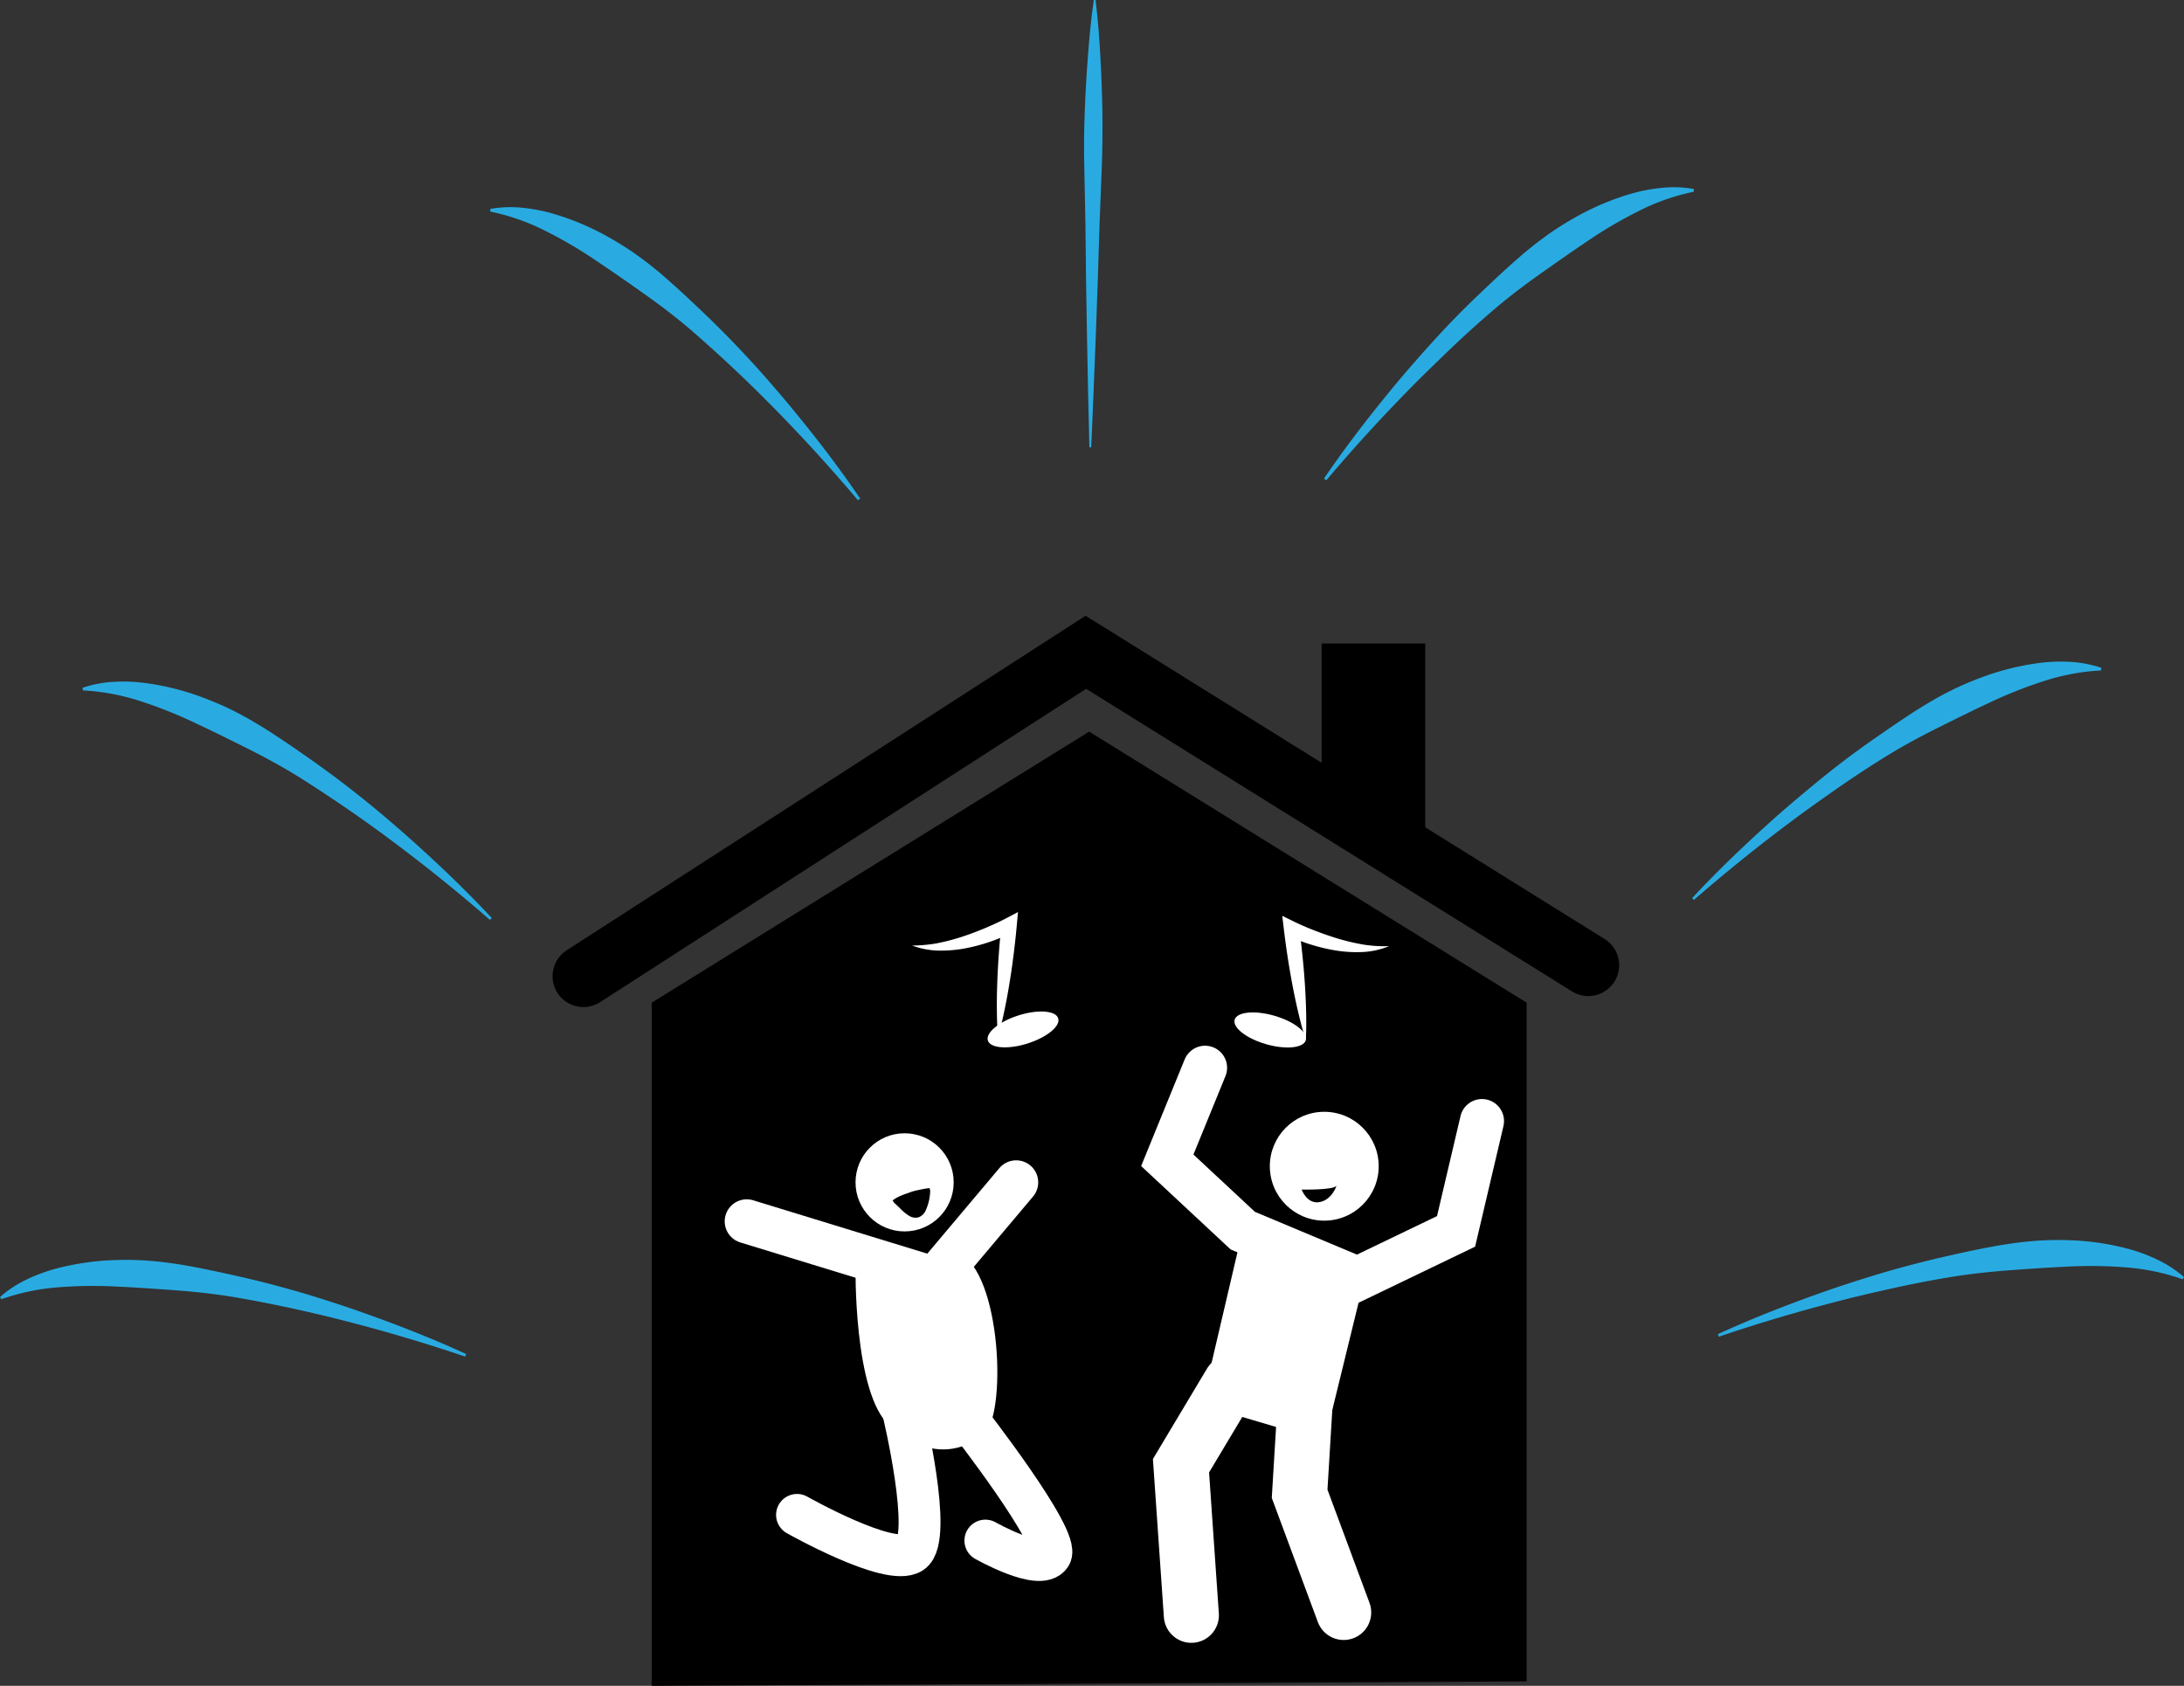 <?xml version="1.0" encoding="UTF-8"?> <svg xmlns="http://www.w3.org/2000/svg" id="Слой_1" data-name="Слой 1" viewBox="0 0 991.05 765"><rect x="0" y="0" width="991.05" height="765" fill="#333333" stroke="none"/><defs><style>.cls-1,.cls-2,.cls-4,.cls-5{fill:none;stroke-linecap:round;stroke-miterlimit:10;}.cls-1{stroke:#000;stroke-width:28px;}.cls-2,.cls-4,.cls-5{stroke:#fff;}.cls-2{stroke-width:20px;}.cls-3{fill:#fff;}.cls-4{stroke-width:19px;}.cls-5{stroke-width:25px;}.cls-6{fill:#29abe2;}</style></defs><polygon points="692.74 763 295.74 765 295.74 455 494.24 332 692.74 455 692.74 763"></polygon><polyline class="cls-1" points="264.74 443 492.74 296 720.74 438"></polyline><polygon points="646.74 382 599.74 375 599.74 292 646.74 292 646.74 382"></polygon><polyline class="cls-2" points="338.85 554.24 424.19 580.39 461.12 536.54"></polyline><path class="cls-3" d="M852.48,681s-1.11,58.37,15.49,73,31.26,12.45,42.33,4.43,8.57-74.42-11.35-83c0,0-12.44,13.83-22.4,13S852.48,681,852.48,681Z" transform="translate(-464.26 -107)"></path><path class="cls-4" d="M874.06,747.41s13.83,57.54,3.87,64.18-52-17.15-52-17.15" transform="translate(-464.26 -107)"></path><path class="cls-4" d="M903.1,750.73s42.6,54.5,37.9,62-29.6-6.63-29.6-6.63" transform="translate(-464.26 -107)"></path><circle class="cls-3" cx="410.49" cy="536.54" r="22.27"></circle><path d="M886.37,647.31a23.29,23.29,0,0,1-2,8.87,5.75,5.75,0,0,1-3.36,3.25,5.45,5.45,0,0,1-4.43-.85,19.68,19.68,0,0,1-2.78-2.15c-.56-.5-1-1-1.68-1.64l-1-.95c-.37-.38-.72-.68-1.18-1.1l-.64-1a16.92,16.92,0,0,1,4-2.24c1.36-.59,2.77-1,4.16-1.52s2.82-.81,4.26-1.11l2.16-.43c.74-.09,1.46-.23,2.2-.28Z" transform="translate(-464.26 -107)"></path><polyline class="cls-2" points="546.83 484.54 529.69 526.53 563.96 558.46 616.04 580.29 660.73 558.79 672.49 508.73"></polyline><polygon class="cls-3" points="563.79 558.62 545.32 637.58 601.09 654.04 619.56 578.6 563.79 558.62"></polygon><polyline class="cls-5" points="558.42 627.5 535.91 665.13 540.61 733"></polyline><polyline class="cls-5" points="592.6 630.66 589.74 677.86 609.73 731.71"></polyline><circle class="cls-3" cx="600.92" cy="529.22" r="24.7"></circle><path d="M1054.93,646.8s14.11.34,15.79-1.68c0,0-2,6.39-7.73,7.39S1054.93,646.8,1054.93,646.8Z" transform="translate(-464.26 -107)"></path><ellipse class="cls-3" cx="933.13" cy="572.5" rx="16.8" ry="6.72" transform="matrix(0.95, -0.3, 0.3, 0.95, -593.99, 203.21)"></ellipse><path class="cls-3" d="M917.12,577.6c-.37-4.3-.47-8.57-.51-12.83s.06-8.52.22-12.76.41-8.48.72-12.71.69-8.45,1.14-12.67l5.1,3.42c-1.86,1-3.6,1.74-5.44,2.48s-3.65,1.45-5.52,2.06a81.22,81.22,0,0,1-11.41,2.92,60.51,60.51,0,0,1-11.79.85,36.41,36.41,0,0,1-11.48-2.3,63.91,63.91,0,0,0,11.26-1,95.14,95.14,0,0,0,10.75-2.76c3.52-1.12,7-2.43,10.4-3.83.85-.35,1.7-.71,2.54-1.09s1.7-.73,2.53-1.12c1.65-.77,3.38-1.59,4.89-2.38l5.69-3-.59,6.39c-.38,4.22-.85,8.44-1.37,12.65s-1.12,8.4-1.8,12.6-1.43,8.37-2.3,12.55S918.33,573.46,917.12,577.6Z" transform="translate(-464.26 -107)"></path><ellipse class="cls-3" cx="1040.65" cy="574.38" rx="6.72" ry="16.8" transform="translate(-263.31 1308.67) rotate(-73.95)"></ellipse><path class="cls-3" d="M1056.8,579c-1.33-4.1-2.39-8.24-3.38-12.39s-1.86-8.31-2.65-12.48-1.51-8.35-2.16-12.54-1.22-8.39-1.73-12.6l-.76-6.38,5.77,2.82c1.53.74,3.28,1.51,4.95,2.23.85.37,1.7.71,2.56,1.05s1.71.69,2.58,1c3.45,1.3,6.94,2.52,10.5,3.54a98.55,98.55,0,0,0,10.82,2.45,62.66,62.66,0,0,0,11.28.66,36.38,36.38,0,0,1-11.41,2.63,60.46,60.46,0,0,1-11.8-.52,80,80,0,0,1-11.49-2.6c-1.89-.56-3.74-1.19-5.58-1.9s-3.62-1.42-5.51-2.33l5-3.56c.58,4.2,1.06,8.41,1.5,12.63s.8,8.45,1.08,12.68.49,8.49.58,12.75S1057.05,574.72,1056.8,579Z" transform="translate(-464.26 -107)"></path><path class="cls-6" d="M1243.77,712.44c16.56-7.61,33.58-14.18,50.82-20.18q13-4.44,26.13-8.31c8.8-2.51,17.67-4.81,26.63-6.84s18-4,27.13-5.45c2.29-.33,4.58-.69,6.89-.95s4.62-.48,6.94-.66a138.94,138.94,0,0,1,14-.28,118.78,118.78,0,0,1,27.92,4,76,76,0,0,1,13.3,5,52.43,52.43,0,0,1,11.78,7.75l-.62,1a100.35,100.35,0,0,0-26-5.41,200.77,200.77,0,0,0-26.31-.33c-8.8.41-17.62,1-26.51,1.68s-17.81,1.62-26.68,3.09-17.7,3.19-26.51,5.15-17.61,4-26.36,6.31q-26.27,6.82-52.09,15.56Z" transform="translate(-464.26 -107)"></path><path class="cls-6" d="M1232.13,514.54c12.41-13.34,25.65-25.89,39.31-38q10.3-9,21-17.62t22-16.46c7.52-5.26,15.12-10.5,23-15.36,2-1.18,4-2.38,6-3.5s4.09-2.21,6.17-3.25a136.75,136.75,0,0,1,12.84-5.58,119.26,119.26,0,0,1,27.34-6.94,77.43,77.43,0,0,1,14.2-.46,52.89,52.89,0,0,1,13.83,2.69l-.18,1.19a100.38,100.38,0,0,0-26.1,4.88,200.39,200.39,0,0,0-24.46,9.71c-8,3.72-15.9,7.66-23.88,11.64s-15.86,8.27-23.5,13-15.16,9.69-22.55,14.85-14.76,10.41-22,15.86q-21.69,16.31-42.26,34.2Z" transform="translate(-464.26 -107)"></path><path class="cls-6" d="M1065.05,324.19c10.25-15.08,21.43-29.48,33.1-43.53q8.8-10.47,18.09-20.6t19.28-19.6c6.64-6.35,13.36-12.67,20.42-18.68,1.79-1.46,3.57-2.95,5.41-4.36s3.71-2.81,5.6-4.16q5.71-4,11.85-7.46a119.08,119.08,0,0,1,26-11,77.11,77.11,0,0,1,14-2.6,52.2,52.2,0,0,1,14.08.56V194a100.23,100.23,0,0,0-25.06,8.78,199.91,199.91,0,0,0-22.71,13.31c-7.32,4.88-14.56,10-21.83,15.12s-14.43,10.58-21.26,16.41-13.52,11.87-20,18.1-13,12.52-19.31,19q-19,19.4-36.59,40.21Z" transform="translate(-464.26 -107)"></path><path class="cls-6" d="M675.34,722.61q-25.79-8.75-52.1-15.56-13.12-3.43-26.36-6.31t-26.51-5.15c-8.86-1.47-17.79-2.43-26.67-3.08s-17.72-1.28-26.51-1.68a200.93,200.93,0,0,0-26.32.32,100.54,100.54,0,0,0-26,5.42l-.61-1A52.59,52.59,0,0,1,476,687.79a77.16,77.16,0,0,1,13.3-5,119.44,119.44,0,0,1,27.92-4,138.94,138.94,0,0,1,14,.27q3.48.27,7,.67c2.3.26,4.59.62,6.89.94,9.15,1.5,18.16,3.45,27.12,5.46s17.84,4.32,26.64,6.84,17.49,5.35,26.13,8.3c17.24,6,34.25,12.57,50.81,20.19Z" transform="translate(-464.26 -107)"></path><path class="cls-6" d="M686.6,524.45q-20.52-17.9-42.27-34.21-10.82-8.17-22-15.86T599.8,459.53c-7.64-4.73-15.52-9-23.5-13s-15.89-7.91-23.87-11.63A200.45,200.45,0,0,0,528,425.18a100.79,100.79,0,0,0-26.11-4.88l-.18-1.18a52.55,52.55,0,0,1,13.84-2.69,76.47,76.47,0,0,1,14.19.46,119,119,0,0,1,27.34,6.93c4.38,1.66,8.68,3.51,12.85,5.58,2.07,1.05,4.13,2.14,6.16,3.26s4,2.32,6,3.49c7.89,4.87,15.48,10.1,23,15.37s14.85,10.78,22,16.45,14.14,11.61,21,17.62c13.66,12.12,26.9,24.66,39.32,38Z" transform="translate(-464.26 -107)"></path><path class="cls-6" d="M853.56,334Q836,313.17,817,293.74q-9.47-9.72-19.32-19t-20-18.1c-6.84-5.83-14-11.26-21.26-16.41S741.84,230,734.51,225.1a200.32,200.32,0,0,0-22.7-13.3A100.46,100.46,0,0,0,686.74,203v-1.2a53,53,0,0,1,14.08-.56,76.86,76.86,0,0,1,14,2.61,118.88,118.88,0,0,1,26,11,138.92,138.92,0,0,1,11.85,7.46c1.9,1.35,3.77,2.74,5.6,4.15s3.62,2.9,5.42,4.37c7.06,6,13.77,12.33,20.41,18.67s13.05,12.91,19.29,19.61,12.21,13.61,18.09,20.6c11.67,14,22.85,28.45,33.1,43.52Z" transform="translate(-464.26 -107)"></path><path class="cls-6" d="M958.6,310c-.47-16.93-.73-33.85-1.1-50.77l-.41-25.38-.29-25.38q-.21-12.69-.51-25.38t.21-25.38q.46-12.69,1.44-25.36c.64-8.46,1.43-16.91,2.66-25.35h.8c1.06,8.47,1.69,16.94,2.16,25.4s.8,16.93.94,25.39,0,16.92-.29,25.37-.71,16.92-1,25.37l-.79,25.37-.91,25.37c-.71,16.91-1.29,33.82-2.1,50.73Z" transform="translate(-464.26 -107)"></path></svg> 